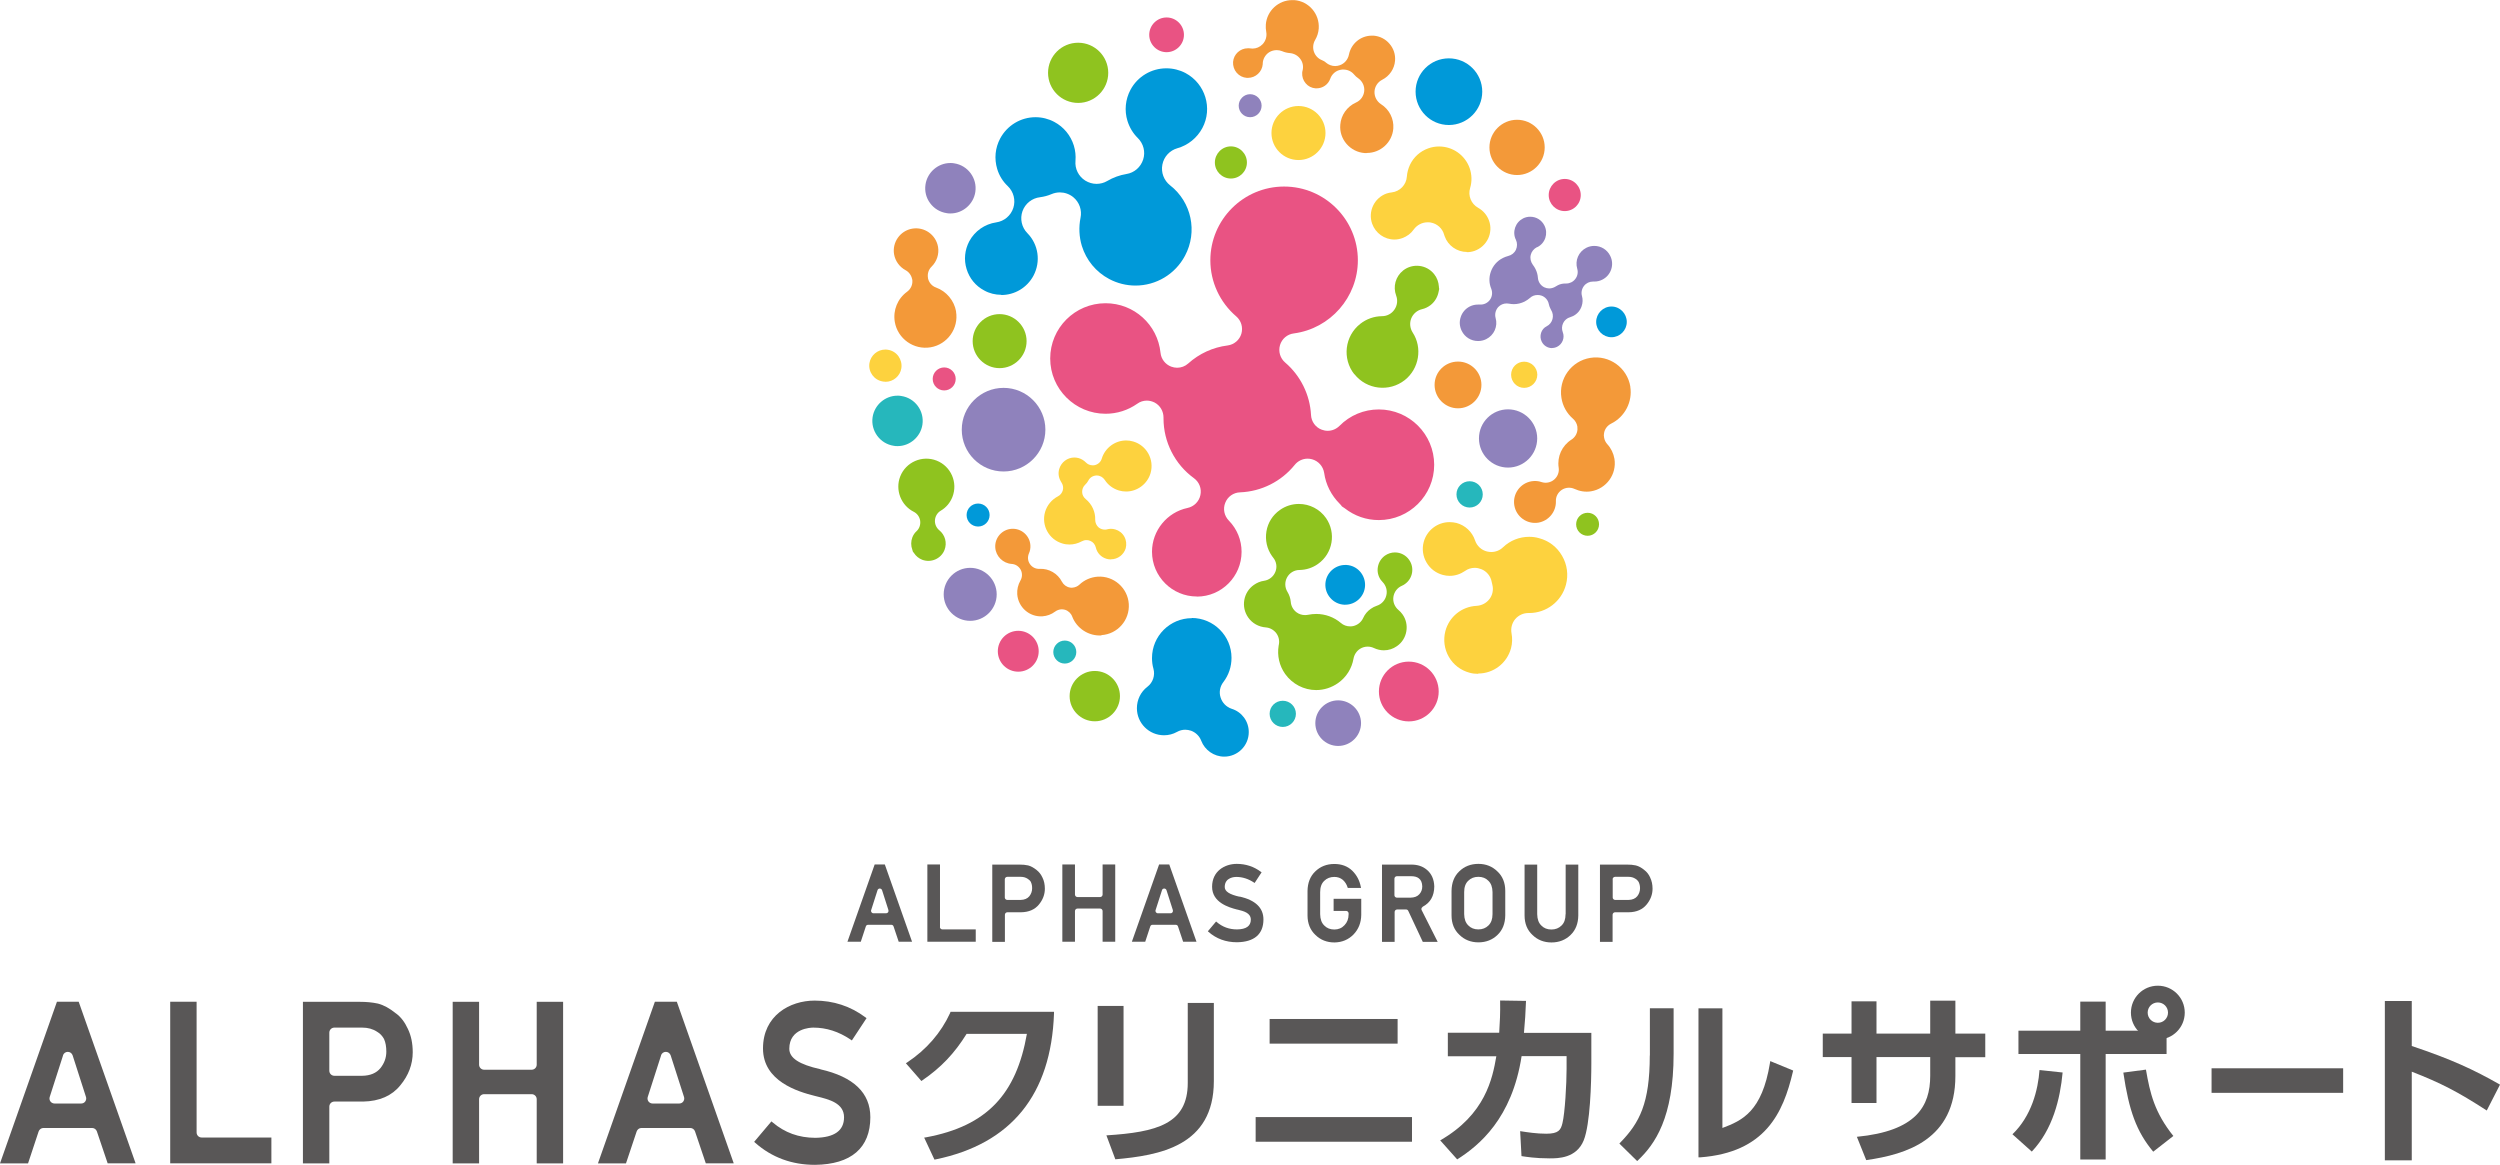 <?xml version="1.0" encoding="UTF-8"?>
<svg id="_レイヤー_2" data-name="レイヤー 2" xmlns="http://www.w3.org/2000/svg" viewBox="0 0 243.38 113.39">
  <defs>
    <style>
      .cls-1 {
        fill: #26b7bc;
      }

      .cls-2 {
        fill: #595757;
      }

      .cls-3 {
        fill: #8fc31f;
      }

      .cls-4 {
        fill: #fdd23e;
      }

      .cls-5 {
        fill: #f39939;
      }

      .cls-6 {
        fill: #0099d9;
      }

      .cls-7 {
        fill: #8f82bc;
      }

      .cls-8 {
        fill: #e95383;
      }
    </style>
  </defs>
  <g id="_レイアウト" data-name="レイアウト">
    <g>
      <g>
        <g>
          <path class="cls-2" d="M5.54,97.53l-5.54,15.73h2.73l1.03-3.11c.07-.2.26-.34.47-.34h4.73c.21,0,.4.13.47.33l1.05,3.11h2.72l-5.54-15.73h-2.11ZM6.13,102.74c.07-.2.25-.34.47-.34s.4.14.47.34l1.3,4.05c.05.15.02.31-.07.44h0c-.09.13-.24.2-.4.2h-2.59c-.16,0-.31-.08-.4-.2-.09-.12-.12-.29-.07-.44l1.3-4.05Z"/>
          <path class="cls-2" d="M19.14,110.26v-12.74h-2.57v15.73h9.85v-2.51h-6.79c-.27,0-.49-.22-.49-.49Z"/>
          <path class="cls-2" d="M38.54,98.66h0s-.02-.02-.02-.02c-.58-.47-1.15-.79-1.73-.94-.56-.12-1.14-.17-1.73-.17h-5.57v15.73h2.57v-5.53c0-.27.22-.49.49-.49h2.8c1.58-.03,2.8-.56,3.62-1.58.8-.96,1.21-2.05,1.21-3.22,0-.87-.16-1.63-.47-2.27-.3-.66-.7-1.18-1.17-1.52ZM37.61,102.38c0,.59-.19,1.12-.57,1.6-.39.48-.99.74-1.78.75h-2.71c-.27,0-.49-.22-.49-.49v-3.71c0-.27.22-.49.49-.49h2.71c.56,0,1.04.13,1.46.41.28.16.49.39.65.67l.02.04c.15.33.22.74.22,1.22Z"/>
          <path class="cls-2" d="M52.25,103.65c0,.27-.22.49-.49.49h-4.63c-.27,0-.49-.22-.49-.49v-6.12h-2.57v15.73h2.57v-6.25c0-.27.22-.49.49-.49h4.63c.27,0,.49.22.49.49v6.25h2.57v-15.73h-2.57v6.12Z"/>
          <path class="cls-2" d="M63.75,97.53l-5.54,15.73h2.73l1.04-3.11c.07-.2.25-.34.47-.34h4.74c.21,0,.4.13.47.33l1.05,3.11h2.72l-5.54-15.73h-2.11ZM64.35,102.74c.07-.2.25-.34.47-.34s.4.14.47.34l1.3,4.05c.05.15.02.31-.07.44h0c-.09.13-.24.2-.4.2h-2.59c-.16,0-.31-.08-.4-.2-.09-.12-.12-.29-.07-.44l1.3-4.05Z"/>
          <path class="cls-2" d="M79.87,104.09h0c-2.07-.46-3.03-1.09-3.03-1.99,0-2,2.1-2.06,2.34-2.06,1.27,0,2.48.39,3.62,1.16l.13.09,1.43-2.17-.12-.09c-1.45-1.08-3.11-1.62-4.93-1.62-2.42,0-5.03,1.46-5.03,4.66s3.41,4.21,5.05,4.62l.2.05c1.18.29,2.64.65,2.64,2.03,0,1.3-.94,1.97-2.8,2-1.62-.01-2.97-.5-4.15-1.5l-.12-.1-1.68,1.99.11.1c1.61,1.42,3.56,2.14,5.81,2.14,3.53-.04,5.39-1.65,5.39-4.64,0-2.37-1.64-3.93-4.86-4.66Z"/>
        </g>
        <g>
          <g>
            <path class="cls-2" d="M109.38,107.65h-2.52v-9.72h2.52v9.72ZM118.17,105.25c0,6.34-5.32,7.23-9.59,7.61l-.87-2.33c4.9-.31,7.92-1.11,7.92-5.1v-7.79h2.54v7.61Z"/>
            <path class="cls-2" d="M137.46,108.75v2.4h-15.22v-2.4h15.22ZM136.06,99.2v2.4h-12.46v-2.4h12.46Z"/>
            <path class="cls-2" d="M140.2,111.02c4.4-2.52,5.1-6.03,5.47-8.19h-4.72s0-2.29,0-2.29h5c.07-1.13.11-1.82.09-3.14l2.52.04c-.05,1.27-.09,1.87-.2,3.11h6.56v2.94c0,1.94-.11,5.94-.74,7.52-.71,1.76-2.51,1.76-3.32,1.76-1.42,0-2.33-.16-2.74-.22l-.13-2.43c.71.11,1.6.25,2.54.25,1.2,0,1.42-.36,1.58-1.04.24-.98.4-3.81.4-5.27v-1.24h-4.38c-.93,6.07-4.14,8.7-6.27,10.05l-1.65-1.85Z"/>
          </g>
          <g>
            <path class="cls-2" d="M210.07,95.96c-1.45,0-2.62,1.17-2.62,2.62s1.17,2.62,2.62,2.62,2.62-1.17,2.62-2.62-1.17-2.62-2.62-2.62ZM210.07,99.57c-.55,0-.99-.44-.99-.99s.44-.99.99-.99.99.44.99.99-.44.99-.99.99Z"/>
            <g>
              <path class="cls-2" d="M195.92,110.42c1.85-1.78,2.49-4.31,2.63-6.25l2.25.24c-.24,2.58-.96,5.54-3,7.7l-1.89-1.69Z"/>
              <path class="cls-2" d="M208.91,104.12c.4,2.33.84,4.18,2.67,6.47l-1.96,1.53c-1.63-1.96-2.36-3.98-2.91-7.7l2.2-.29Z"/>
              <rect class="cls-2" x="196.5" y="100.34" width="14.42" height="2.27"/>
              <rect class="cls-2" x="202.52" y="97.51" width="2.47" height="15.37"/>
            </g>
          </g>
          <path class="cls-2" d="M193.27,100.63v2.29h-2.91v1.83c0,6.18-4.74,7.63-8.68,8.19l-.91-2.27c5.76-.56,7.14-2.96,7.14-5.94v-1.82h-5.23v4.47h-2.43v-4.47h-2.8v-2.29h2.8v-3.14h2.43v3.14h5.23v-3.2h2.45v3.2h2.91Z"/>
          <g>
            <path class="cls-2" d="M160.61,102.75c0,4.65-1,6.56-2.86,8.47l-.1.11,1.73,1.7.11-.1c1.6-1.53,3.44-4.08,3.44-10.35v-4.42h-2.31v4.6Z"/>
            <path class="cls-2" d="M172.34,103.29l-.03.19c-.77,4.74-2.71,5.61-4.63,6.33v-11.65h-2.33v14.51h.17c6.32-.48,8.07-4.29,9.02-8.33l.03-.12-2.23-.92Z"/>
          </g>
          <path class="cls-2" d="M92.51,98.59c-.9,1.96-2.31,3.58-4.18,4.83l-.14.09,1.51,1.73.11-.08c1.79-1.22,3.12-2.62,4.29-4.51h5.87c-1.03,5.86-3.88,8.97-9.81,10.07l-.19.03,1,2.14.12-.02c7.36-1.52,11.24-6.3,11.52-14.21v-.16s-10.07,0-10.07,0l-.04.09Z"/>
          <path class="cls-2" d="M242.09,108.11c-2.83-1.83-4.45-2.67-7.3-3.78v8.63h-2.62v-15.51h2.62v4.38c3.85,1.29,6.01,2.29,8.59,3.76l-1.29,2.52Z"/>
          <rect class="cls-2" x="215.3" y="104" width="12.81" height="2.39"/>
        </g>
      </g>
      <g>
        <path class="cls-2" d="M85.15,84.16l-2.65,7.52h1.3l.49-1.49c.03-.1.12-.16.22-.16h2.26c.1,0,.19.06.22.16l.5,1.49h1.3l-2.65-7.52h-1.01ZM85.43,86.66c.03-.1.12-.16.22-.16s.19.07.22.16l.62,1.94c.02.07.01.15-.03.21h0c-.04.06-.12.1-.19.1h-1.24c-.08,0-.15-.04-.19-.1-.04-.06-.06-.14-.03-.21l.62-1.94Z"/>
        <path class="cls-2" d="M91.51,90.25v-6.09h-1.23v7.52h4.71v-1.2h-3.25c-.13,0-.24-.11-.24-.24Z"/>
        <path class="cls-2" d="M100.92,84.7h0s0,0,0,0c-.28-.22-.55-.38-.83-.45-.27-.06-.54-.08-.83-.08h-2.66v7.52h1.23v-2.64c0-.13.11-.24.24-.24h1.34c.75-.01,1.34-.27,1.73-.75.38-.46.58-.98.58-1.54,0-.41-.08-.78-.23-1.08-.14-.31-.34-.56-.56-.73ZM100.48,86.48c0,.28-.09.54-.27.77-.19.23-.47.35-.85.36h-1.3c-.13,0-.24-.11-.24-.23v-1.78c0-.13.11-.24.24-.24h1.3c.27,0,.49.06.7.2.13.08.24.19.31.32v.02c.08.16.11.35.11.58Z"/>
        <path class="cls-2" d="M107.34,87.09c0,.13-.11.24-.24.24h-2.21c-.13,0-.24-.11-.24-.24v-2.93h-1.23v7.52h1.23v-2.99c0-.13.11-.24.24-.24h2.21c.13,0,.24.11.24.24v2.99h1.23v-7.52h-1.23v2.93Z"/>
        <path class="cls-2" d="M112.84,84.16l-2.65,7.52h1.3l.49-1.49c.03-.1.12-.16.22-.16h2.26c.1,0,.19.06.22.16l.5,1.49h1.3l-2.65-7.52h-1.01ZM113.12,86.66c.03-.1.12-.16.22-.16s.19.07.22.16l.62,1.94c.02.07.01.15-.03.21h0c-.04.06-.11.1-.19.1h-1.24c-.08,0-.15-.04-.19-.1-.04-.06-.06-.14-.03-.21l.62-1.93Z"/>
        <path class="cls-2" d="M120.68,87.3h0c-.99-.22-1.45-.52-1.45-.95,0-.96,1-.98,1.12-.98.61,0,1.19.19,1.73.55l.06.04.68-1.04-.06-.04c-.69-.52-1.49-.78-2.36-.78-1.16,0-2.4.7-2.4,2.23s1.63,2.01,2.41,2.21l.1.02c.56.14,1.26.31,1.26.97,0,.62-.45.94-1.34.95-.77,0-1.42-.24-1.98-.72l-.06-.05-.8.95.05.05c.77.68,1.7,1.02,2.78,1.02,1.69-.02,2.58-.79,2.58-2.22,0-1.13-.78-1.88-2.32-2.23Z"/>
        <path class="cls-2" d="M138.49,88.28h0c.76-.4,1.13-1.05,1.14-1.98-.02-.7-.27-1.25-.73-1.63-.39-.33-.89-.5-1.5-.5h-2.86v7.52h1.23v-2.91c0-.13.11-.24.24-.24h.88c.09,0,.17.05.21.14l1.41,3.01h1.45l-1.56-3.09c-.06-.11-.01-.25.1-.31ZM135.75,85.54c0-.13.11-.24.24-.24h1.39c.33,0,.58.07.75.21.21.16.32.42.33.78,0,.3-.09.55-.28.76-.19.22-.48.33-.86.34h-1.33c-.13,0-.24-.11-.24-.23v-1.62Z"/>
        <path class="cls-2" d="M152.41,89c0,.49-.13.85-.39,1.1-.26.26-.59.39-.99.39s-.73-.13-.98-.39c-.26-.25-.39-.61-.4-1.1v-4.83h-1.23v4.95c0,.79.26,1.43.77,1.9.49.48,1.11.73,1.85.73.74,0,1.37-.25,1.86-.73.49-.47.74-1.11.75-1.9v-4.95h-1.23v4.83Z"/>
        <path class="cls-2" d="M160.65,85.43c-.14-.31-.34-.56-.57-.73-.27-.23-.55-.38-.83-.45-.27-.06-.54-.08-.83-.08h-2.66v7.52h1.23v-2.64c0-.13.11-.24.24-.24h1.34c.75-.01,1.34-.27,1.73-.75.38-.46.58-.98.58-1.54,0-.41-.08-.78-.23-1.08ZM156.99,85.6c0-.13.11-.24.24-.24h1.3c.27,0,.49.06.7.2.13.08.23.19.31.32v.02c.08.16.12.35.12.58,0,.28-.09.54-.27.77-.19.23-.47.35-.85.36h-1.3c-.13,0-.24-.11-.24-.23v-1.78Z"/>
        <path class="cls-2" d="M143.92,84.1h0c-.74,0-1.37.25-1.86.73-.49.47-.74,1.11-.75,1.9v2.38c0,.79.26,1.43.77,1.9.49.48,1.11.73,1.85.73.74,0,1.37-.25,1.86-.73.49-.47.74-1.1.75-1.9v-2.38c0-.79-.26-1.43-.77-1.9-.49-.48-1.11-.73-1.84-.73ZM145.3,86.85v2.14c0,.49-.13.84-.39,1.1-.26.26-.59.39-.99.39s-.73-.13-.98-.39c-.26-.25-.39-.61-.4-1.1v-2.14c0-.49.13-.85.39-1.1.26-.26.59-.39.99-.39s.73.13.98.39c.26.25.39.61.4,1.1Z"/>
        <path class="cls-2" d="M129.83,88.68h1.22c.13,0,.24.11.24.24v.08c0,.45-.14.8-.4,1.07-.26.28-.59.42-.99.42s-.73-.13-.98-.39c-.26-.25-.39-.61-.4-1.1v-2.14c0-.49.13-.85.39-1.1.26-.26.59-.39.99-.39.33,0,.6.1.83.29.22.2.37.44.46.73l.02.05h1.29l-.02-.09c-.12-.63-.4-1.16-.84-1.59-.45-.43-1.03-.65-1.74-.65-.75,0-1.37.25-1.86.73-.49.47-.74,1.11-.75,1.9v2.38c0,.79.27,1.43.77,1.9.49.48,1.11.73,1.85.73.75-.01,1.37-.28,1.86-.78.49-.51.74-1.15.75-1.9v-1.57h-2.69v1.2Z"/>
      </g>
      <g>
        <path class="cls-3" d="M97.31,35.84c-1.44,0-2.62-1.18-2.62-2.63s1.18-2.63,2.62-2.63,2.63,1.18,2.63,2.63-1.18,2.63-2.63,2.63"/>
        <path class="cls-6" d="M130.97,58.87s-.08,0-.12,0c-.51-.03-.99-.26-1.33-.65-.35-.39-.52-.89-.49-1.4.06-1.02.91-1.82,1.93-1.82.04,0,.08,0,.12,0,.52.03.99.26,1.33.65.34.39.51.89.48,1.4-.06,1.02-.91,1.82-1.93,1.82"/>
        <path class="cls-7" d="M94.45,60.44c-1.42,0-2.58-1.16-2.58-2.58s1.16-2.58,2.58-2.58,2.58,1.16,2.58,2.58-1.16,2.58-2.58,2.58"/>
        <path class="cls-1" d="M87.38,43.43c-.12,0-.25,0-.37-.03-1.34-.2-2.26-1.46-2.06-2.79.18-1.19,1.22-2.09,2.42-2.09.13,0,.25,0,.37.03,1.34.2,2.26,1.45,2.06,2.79-.18,1.19-1.22,2.09-2.42,2.09"/>
        <path class="cls-7" d="M92.53,20.78c-.13,0-.25,0-.37-.03-.65-.1-1.22-.44-1.61-.97-.39-.52-.55-1.17-.45-1.82.18-1.19,1.22-2.09,2.42-2.09.12,0,.25,0,.37.03,1.34.2,2.26,1.46,2.06,2.79-.18,1.19-1.22,2.09-2.42,2.09"/>
        <path class="cls-8" d="M91.92,38.01c-.62,0-1.12-.5-1.12-1.12s.51-1.12,1.12-1.12,1.12.5,1.12,1.12-.5,1.12-1.12,1.12"/>
        <path class="cls-6" d="M95.22,51.26c-.62,0-1.12-.5-1.12-1.12s.5-1.12,1.12-1.12,1.12.5,1.12,1.12-.5,1.12-1.12,1.12"/>
        <path class="cls-1" d="M103.66,64.6c-.62,0-1.12-.51-1.12-1.12s.5-1.12,1.12-1.12,1.12.5,1.12,1.12-.51,1.12-1.12,1.12"/>
        <path class="cls-7" d="M121.7,11.41c-.62,0-1.11-.51-1.11-1.12s.5-1.12,1.11-1.12,1.12.5,1.12,1.12-.5,1.12-1.12,1.12"/>
        <path class="cls-3" d="M119.83,17.38c-.86,0-1.56-.7-1.56-1.56s.7-1.57,1.56-1.57,1.56.71,1.56,1.57-.7,1.56-1.56,1.56"/>
        <path class="cls-8" d="M152.33,20.55c-.86,0-1.56-.7-1.56-1.56s.7-1.57,1.56-1.57,1.56.7,1.56,1.57-.7,1.56-1.56,1.56"/>
        <path class="cls-6" d="M156.88,32.83c-.82,0-1.49-.67-1.49-1.49s.67-1.5,1.49-1.5,1.49.68,1.49,1.5-.67,1.49-1.49,1.49"/>
        <path class="cls-3" d="M154.56,52.16c-.62,0-1.12-.5-1.12-1.12s.5-1.12,1.12-1.12,1.11.5,1.11,1.12-.5,1.12-1.11,1.12"/>
        <path class="cls-7" d="M130.27,72.62c-1.23,0-2.22-1-2.22-2.22s1-2.22,2.22-2.22,2.23,1,2.23,2.22-1,2.22-2.23,2.22"/>
        <path class="cls-1" d="M143.07,49.41c-.7,0-1.28-.57-1.28-1.28s.57-1.28,1.28-1.28,1.28.57,1.28,1.28-.57,1.28-1.28,1.28"/>
        <path class="cls-4" d="M148.38,37.76c-.7,0-1.27-.57-1.27-1.28s.57-1.27,1.27-1.27,1.28.57,1.28,1.27-.57,1.28-1.28,1.28"/>
        <path class="cls-1" d="M124.88,70.77c-.7,0-1.28-.57-1.28-1.28s.57-1.27,1.28-1.27,1.28.57,1.28,1.27-.57,1.28-1.28,1.28"/>
        <path class="cls-8" d="M113.57,5.08c-.93,0-1.69-.76-1.69-1.69s.76-1.69,1.69-1.69,1.69.76,1.69,1.69-.76,1.69-1.69,1.69"/>
        <path class="cls-8" d="M137.15,70.23c-1.61,0-2.91-1.3-2.91-2.91s1.3-2.91,2.91-2.91,2.91,1.31,2.91,2.91-1.3,2.91-2.91,2.91"/>
        <path class="cls-8" d="M99.13,65.39c-1.1,0-1.99-.89-1.99-1.99s.89-1.99,1.99-1.99,1.99.89,1.99,1.99-.89,1.99-1.99,1.99"/>
        <path class="cls-5" d="M147.69,17.04c-1.48,0-2.69-1.21-2.69-2.69s1.21-2.69,2.69-2.69,2.69,1.21,2.69,2.69-1.21,2.69-2.69,2.69"/>
        <path class="cls-4" d="M126.41,15.58c-1.45,0-2.63-1.18-2.63-2.63s1.18-2.63,2.63-2.63,2.63,1.18,2.63,2.63-1.18,2.63-2.63,2.63"/>
        <path class="cls-7" d="M97.7,45.9c-2.25,0-4.07-1.82-4.07-4.07s1.83-4.07,4.07-4.07,4.07,1.83,4.07,4.07-1.83,4.07-4.07,4.07"/>
        <path class="cls-4" d="M86.19,37.16c-.08,0-.16,0-.24-.02-.85-.13-1.44-.93-1.31-1.78.12-.76.78-1.33,1.55-1.33.08,0,.16,0,.24.02.41.06.78.28,1.03.62.24.34.35.75.29,1.17-.11.76-.78,1.33-1.54,1.33"/>
        <path class="cls-3" d="M104.96,10.02c-1.62,0-2.93-1.31-2.93-2.93s1.31-2.93,2.93-2.93,2.93,1.32,2.93,2.93-1.31,2.93-2.93,2.93"/>
        <path class="cls-8" d="M116.51,58.07c-2.4,0-4.36-1.95-4.36-4.36,0-2.05,1.46-3.84,3.46-4.26.62-.13,1.12-.62,1.25-1.25.14-.63-.11-1.27-.63-1.65-1.86-1.35-2.96-3.53-2.96-5.81v-.09c0-.61-.32-1.17-.86-1.46-.24-.12-.5-.19-.76-.19-.33,0-.66.1-.93.3-.91.64-1.98.98-3.09.98-2.97,0-5.39-2.41-5.39-5.38s2.41-5.38,5.39-5.38c2.77,0,5.07,2.08,5.35,4.83.06.6.46,1.12,1.03,1.34.19.07.39.11.58.11.4,0,.78-.14,1.08-.41,1.08-.97,2.41-1.58,3.84-1.76.63-.08,1.16-.53,1.34-1.14.18-.62-.02-1.28-.5-1.69-1.6-1.37-2.52-3.36-2.52-5.46,0-3.96,3.22-7.18,7.18-7.18s7.18,3.22,7.18,7.18c0,3.59-2.68,6.65-6.24,7.12-.64.08-1.16.53-1.34,1.14-.18.62.02,1.28.5,1.69,1.5,1.28,2.42,3.15,2.52,5.11.03.64.44,1.21,1.04,1.43.19.07.38.11.58.11.43,0,.84-.17,1.15-.48,1.02-1.03,2.38-1.6,3.83-1.6,2.97,0,5.39,2.41,5.39,5.39s-2.42,5.38-5.39,5.38c-1.22,0-2.36-.4-3.32-1.15-.09-.07-.18-.13-.27-.18-.06-.09-.13-.17-.21-.25-.83-.83-1.36-1.87-1.52-3.01-.1-.64-.56-1.16-1.18-1.33-.14-.04-.29-.06-.43-.06-.48,0-.95.22-1.26.61-1.31,1.62-3.25,2.59-5.32,2.67-.64.02-1.21.42-1.44,1.02-.24.59-.1,1.27.35,1.73.8.82,1.24,1.9,1.24,3.04,0,2.4-1.95,4.36-4.35,4.36"/>
        <path class="cls-5" d="M93.07,30.32c.28,1.64-.83,3.21-2.47,3.49-1.64.28-3.21-.83-3.49-2.47-.19-1.14.27-2.27,1.21-2.95.34-.25.53-.66.5-1.08,0-.04,0-.08-.02-.12-.07-.37-.3-.7-.63-.88-.6-.32-1.01-.89-1.13-1.55-.2-1.18.6-2.3,1.77-2.5,1.18-.2,2.3.59,2.51,1.77.12.71-.12,1.43-.63,1.93-.29.28-.42.69-.35,1.09,0,.01,0,.03,0,.04.09.41.38.76.78.9,1.02.37,1.77,1.27,1.96,2.34"/>
        <path class="cls-5" d="M141.94,39.75c-1.25,0-2.28-1.02-2.28-2.28s1.02-2.27,2.28-2.27,2.28,1.02,2.28,2.27-1.02,2.28-2.28,2.28"/>
        <path class="cls-5" d="M158.71,37.64c.24,1.46-.52,2.94-1.86,3.6-.36.18-.62.51-.69.91-.03.15-.03.3,0,.44.04.25.15.47.32.66.36.39.6.89.69,1.42.24,1.5-.78,2.91-2.28,3.16-.55.09-1.1,0-1.6-.23-.41-.19-.88-.15-1.25.09-.37.25-.59.66-.57,1.11.03,1.02-.71,1.91-1.71,2.08-1.11.18-2.16-.58-2.34-1.69-.18-1.11.58-2.16,1.69-2.34.33-.05.65-.03.96.08.42.14.89.05,1.23-.24.34-.29.51-.73.44-1.17-.16-1.07.32-2.13,1.24-2.72.34-.21.56-.58.59-.98,0-.1,0-.2-.01-.3-.05-.29-.2-.56-.43-.76-.6-.52-1-1.24-1.12-2.02-.3-1.85.96-3.6,2.81-3.9,1.85-.3,3.6.96,3.9,2.81"/>
        <path class="cls-5" d="M107.23,61.86c-1.24.08-2.41-.68-2.85-1.84-.12-.32-.38-.56-.71-.66-.12-.03-.25-.05-.37-.04-.2.02-.41.09-.58.22-.36.27-.79.43-1.24.46-1.27.08-2.36-.89-2.45-2.15-.03-.47.08-.92.31-1.33.19-.32.2-.72.03-1.05-.18-.33-.51-.55-.88-.57-.85-.06-1.54-.74-1.6-1.6-.06-.95.66-1.76,1.6-1.82.94-.06,1.76.66,1.82,1.6.02.28-.03.55-.14.79-.15.35-.12.74.1,1.05.21.31.57.48.94.46.9-.05,1.76.45,2.17,1.25.16.3.44.51.78.57.08.02.17.02.25.01.25-.02.49-.12.67-.29.48-.46,1.11-.73,1.78-.78,1.57-.1,2.93,1.1,3.03,2.66.1,1.57-1.09,2.93-2.66,3.03"/>
        <path class="cls-7" d="M146.81,45.52c-1.56,0-2.83-1.27-2.83-2.84s1.27-2.83,2.83-2.83,2.84,1.27,2.84,2.83-1.27,2.84-2.84,2.84"/>
        <path class="cls-6" d="M141.05,12.17c-1.79,0-3.24-1.46-3.24-3.25s1.45-3.24,3.24-3.24,3.25,1.45,3.25,3.24-1.46,3.25-3.25,3.25"/>
        <path class="cls-6" d="M116.01,60.16c2.14,0,3.88,1.74,3.88,3.88,0,.86-.27,1.68-.8,2.37-.33.43-.43.99-.26,1.5.16.51.56.92,1.07,1.09,1,.31,1.67,1.22,1.67,2.27,0,1.32-1.07,2.39-2.39,2.39-.99,0-1.89-.63-2.24-1.55-.17-.45-.53-.8-.98-.97-.19-.06-.38-.1-.57-.1-.28,0-.55.07-.8.21-.39.22-.82.33-1.27.33-1.46,0-2.64-1.18-2.64-2.63,0-.83.37-1.59,1.02-2.09.54-.41.77-1.11.59-1.76-.1-.34-.14-.68-.14-1.04,0-2.14,1.74-3.88,3.88-3.88"/>
        <path class="cls-3" d="M131.84,36.43c-1.19-1.51-.93-3.71.58-4.9.61-.48,1.34-.74,2.12-.75.49,0,.94-.24,1.21-.64.28-.4.34-.91.17-1.36-.33-.88-.06-1.86.68-2.45.93-.73,2.29-.57,3.02.36.28.35.43.77.46,1.22,0,.07.01.15.03.22-.02.08-.04.15-.05.23-.09.53-.37,1.01-.79,1.34-.25.19-.53.33-.84.4-.47.11-.86.45-1.04.89-.18.45-.13.96.13,1.37.98,1.49.64,3.53-.76,4.64-1.51,1.19-3.71.94-4.91-.58"/>
        <path class="cls-3" d="M91.18,44.84c1.4.55,2.09,2.14,1.54,3.54-.22.56-.61,1.03-1.14,1.34-.32.19-.53.53-.56.91-.03.38.13.75.42.99.57.46.78,1.23.51,1.92-.34.86-1.32,1.28-2.18.95-.32-.13-.6-.35-.79-.65-.03-.05-.07-.1-.11-.14-.01-.06-.03-.11-.05-.17-.15-.39-.15-.83,0-1.22.09-.23.23-.44.41-.6.28-.26.4-.64.35-1.02-.06-.38-.29-.7-.63-.87-1.25-.63-1.82-2.14-1.31-3.44.55-1.4,2.14-2.09,3.54-1.54"/>
        <path class="cls-3" d="M106.58,70.22c-1.35,0-2.45-1.1-2.45-2.45s1.1-2.45,2.45-2.45,2.45,1.1,2.45,2.45-1.1,2.45-2.45,2.45"/>
        <path class="cls-4" d="M108.13,54.46c-.14,0-.28-.02-.41-.06-.52-.15-.92-.57-1.04-1.1-.07-.29-.26-.53-.53-.64-.12-.06-.25-.08-.38-.08-.16,0-.31.04-.46.12-.37.2-.78.31-1.19.31-.24,0-.47-.03-.69-.1-1.31-.38-2.07-1.76-1.69-3.07.19-.65.64-1.2,1.25-1.52.24-.12.41-.34.48-.6.07-.26.01-.54-.14-.76-.03-.04-.06-.09-.08-.14-.2-.36-.25-.77-.13-1.17.19-.65.79-1.11,1.47-1.11.14,0,.29.02.43.06.26.08.49.22.68.41.18.19.42.29.67.29.07,0,.15,0,.22-.02.32-.08.58-.32.67-.64.32-1.04,1.29-1.76,2.37-1.76.23,0,.46.03.69.1,1.31.38,2.07,1.76,1.69,3.08-.31,1.06-1.29,1.79-2.38,1.79-.24,0-.47-.03-.7-.1-.57-.17-1.06-.53-1.38-1.03-.18-.27-.47-.43-.78-.43h-.04c-.33.02-.63.2-.78.5-.08.15-.18.28-.31.4-.19.18-.3.44-.29.71,0,.27.14.52.35.69.6.49.95,1.24.92,2.01,0,.29.12.57.35.76.17.13.37.2.59.2.08,0,.15,0,.23-.03.12-.03.24-.05.36-.05.14,0,.28.02.42.06.38.11.7.36.89.71.19.35.23.75.13,1.13-.19.63-.78,1.07-1.43,1.07"/>
        <path class="cls-5" d="M133.05,14.9c-.07,0-.13,0-.2,0-.68-.05-1.31-.37-1.76-.89-.45-.52-.67-1.19-.61-1.87.07-.94.66-1.77,1.53-2.16.45-.2.75-.62.8-1.11.05-.49-.18-.96-.57-1.24-.16-.11-.31-.24-.43-.39-.26-.31-.64-.47-1.03-.47-.08,0-.16,0-.25.02-.48.08-.87.42-1.03.88-.2.56-.73.93-1.33.93-.03,0-.07,0-.1,0-.38-.03-.72-.2-.96-.49-.25-.29-.36-.65-.34-1.02,0-.08.02-.15.04-.23.1-.39.02-.8-.22-1.12-.24-.33-.6-.53-1-.57-.27-.02-.53-.08-.78-.19-.17-.07-.35-.1-.52-.1-.26,0-.52.07-.74.21-.37.24-.61.66-.62,1.1,0,.02,0,.04,0,.06-.06.74-.69,1.33-1.44,1.33-.04,0-.08,0-.11,0-.39-.03-.73-.2-.99-.5-.25-.29-.37-.67-.35-1.05.06-.75.69-1.33,1.44-1.33.03,0,.07,0,.11,0,.04,0,.08,0,.12.01.07.01.14.02.22.02.37,0,.72-.15.98-.42.31-.32.44-.77.36-1.21-.04-.23-.06-.47-.04-.71.1-1.33,1.22-2.38,2.57-2.38.07,0,.13,0,.2,0,1.42.11,2.48,1.35,2.38,2.77-.03.4-.15.77-.35,1.11-.2.34-.25.76-.12,1.14.13.38.41.68.79.83.14.06.28.13.39.24.25.21.57.33.89.33.15,0,.3-.03.45-.08.46-.16.79-.55.89-1.03.21-1.07,1.14-1.85,2.23-1.85.06,0,.11,0,.17,0,.61.05,1.16.33,1.55.79.4.46.59,1.05.54,1.65-.06.79-.54,1.5-1.26,1.86-.43.22-.72.66-.74,1.15-.02.49.22.95.63,1.22.81.51,1.27,1.42,1.2,2.37-.1,1.34-1.23,2.38-2.57,2.38"/>
        <path class="cls-3" d="M128.14,67.18c-1.2,0-2.33-.59-3.03-1.57-.57-.81-.79-1.79-.63-2.76,0-.03.01-.07.02-.1.08-.4-.02-.8-.26-1.12-.25-.32-.62-.52-1.01-.55-.69-.05-1.32-.4-1.71-.96-.73-1.03-.48-2.46.55-3.18.3-.21.63-.35.99-.4.49-.07.91-.4,1.1-.87.19-.46.11-.99-.21-1.38-.04-.05-.08-.1-.12-.16-.49-.7-.68-1.55-.54-2.4.14-.85.61-1.59,1.31-2.08.55-.39,1.19-.59,1.85-.59,1.05,0,2.03.51,2.63,1.36,1.02,1.45.68,3.46-.77,4.48-.53.38-1.16.58-1.81.59-.5,0-.96.28-1.2.72-.24.44-.23.97.03,1.4.19.31.3.64.33.99.03.4.24.77.56,1.01.24.18.53.27.83.27.1,0,.19-.01.3-.03.26-.05.52-.08.79-.08.88,0,1.73.31,2.4.88.25.22.57.33.9.33.1,0,.21-.01.3-.03.43-.1.79-.39.97-.79.16-.36.42-.67.74-.89.18-.13.38-.23.59-.3.46-.15.81-.53.92-1,.12-.47-.02-.96-.36-1.31-.07-.07-.13-.14-.18-.21-.26-.37-.36-.82-.28-1.26.08-.45.32-.83.69-1.1.29-.2.62-.31.97-.31.55,0,1.07.27,1.38.72.54.76.36,1.82-.41,2.36-.09.07-.19.12-.3.17-.44.19-.75.6-.82,1.08-.07.48.12.96.49,1.27.15.12.28.27.39.42.35.48.48,1.08.38,1.66-.1.59-.42,1.1-.91,1.44-.38.27-.82.41-1.28.41-.33,0-.66-.08-.96-.22-.19-.09-.4-.14-.61-.14-.26,0-.52.07-.74.21-.34.21-.57.57-.64.95-.17.97-.7,1.82-1.51,2.39-.63.44-1.36.68-2.13.68"/>
        <path class="cls-6" d="M97.47,28.7c-.57,0-1.15-.14-1.65-.42-.84-.44-1.45-1.19-1.72-2.09-.28-.9-.18-1.86.26-2.7.53-.99,1.51-1.68,2.62-1.84.78-.11,1.43-.66,1.67-1.41.24-.75.03-1.57-.54-2.12-.48-.45-.84-1.03-1.03-1.67-.3-1-.2-2.05.29-2.97.68-1.27,2-2.07,3.44-2.07.64,0,1.27.16,1.83.46.92.49,1.59,1.31,1.9,2.3.15.49.2.99.16,1.49-.07.77.3,1.51.95,1.92.34.21.72.32,1.1.32.36,0,.72-.09,1.04-.28.58-.34,1.21-.57,1.87-.68.77-.12,1.39-.67,1.63-1.41.24-.74.03-1.55-.52-2.09-.47-.46-.81-1.03-1.01-1.67-.31-1.01-.2-2.09.29-3.02.69-1.3,2.04-2.1,3.5-2.1.65,0,1.29.16,1.86.46,1.93,1.03,2.67,3.43,1.64,5.36-.51.95-1.39,1.67-2.43,1.96-.74.21-1.31.82-1.46,1.59-.15.76.14,1.54.75,2.02,2.09,1.63,2.7,4.52,1.45,6.86-.95,1.79-2.8,2.9-4.82,2.9-.89,0-1.77-.22-2.56-.64-1.28-.68-2.23-1.83-2.66-3.22-.27-.89-.31-1.83-.13-2.73.16-.75-.11-1.53-.71-2.02-.37-.3-.84-.46-1.3-.46-.28,0-.56.06-.82.17-.35.15-.73.25-1.11.3-.78.09-1.44.61-1.71,1.36-.26.74-.08,1.57.47,2.13,1.09,1.11,1.33,2.77.6,4.15-.62,1.16-1.82,1.88-3.13,1.88"/>
        <path class="cls-4" d="M142.81,24.53c-.97,0-1.85-.62-2.17-1.53-.02-.05-.03-.1-.05-.15-.17-.62-.68-1.08-1.32-1.19-.09-.02-.19-.02-.28-.02-.54,0-1.04.26-1.36.7-.27.39-.65.67-1.11.84-.25.09-.51.14-.77.14-.97,0-1.84-.62-2.17-1.54-.42-1.19.2-2.51,1.4-2.94.17-.06.34-.09.51-.11.79-.09,1.42-.74,1.47-1.54.03-.39.13-.77.3-1.14.36-.76,1-1.33,1.79-1.61.34-.12.69-.18,1.05-.18,1.33,0,2.52.84,2.97,2.1.22.63.24,1.31.05,1.94-.23.75.1,1.55.78,1.93.5.28.87.72,1.06,1.25.21.58.17,1.2-.09,1.76-.27.55-.73.97-1.31,1.18-.25.09-.51.13-.77.13"/>
        <path class="cls-4" d="M143.91,65.6c-.29,0-.57-.03-.85-.11-.85-.23-1.57-.77-2.01-1.54-.44-.76-.56-1.65-.34-2.51.37-1.4,1.59-2.39,3.04-2.46.5-.03.96-.27,1.26-.67.3-.4.4-.91.27-1.4-.02-.09-.04-.18-.06-.26-.1-.56-.48-1.03-1.01-1.24-.2-.08-.42-.13-.63-.13-.34,0-.68.1-.95.3-.45.31-.96.48-1.5.48-.23,0-.45-.03-.67-.09-.67-.18-1.24-.61-1.59-1.22-.35-.6-.45-1.31-.27-1.98.3-1.14,1.34-1.94,2.52-1.94.23,0,.45.03.67.08.85.23,1.53.86,1.81,1.7.18.54.62.95,1.17,1.08.14.03.27.05.41.05.42,0,.83-.16,1.14-.46.69-.66,1.6-1.02,2.55-1.02.32,0,.64.04.95.13.96.25,1.76.86,2.25,1.72.5.85.63,1.86.38,2.81-.43,1.63-1.9,2.76-3.58,2.76h-.09c-.49,0-.95.22-1.27.59-.32.39-.45.89-.36,1.38.09.48.08.98-.05,1.46-.39,1.45-1.7,2.46-3.2,2.46"/>
        <path class="cls-7" d="M151.1,33.89c-.43,0-.82-.24-1.01-.63-.14-.28-.15-.57-.06-.86.09-.28.28-.51.55-.64.28-.14.48-.4.56-.7.08-.3.03-.62-.14-.89-.03-.05-.06-.1-.08-.16-.07-.13-.11-.27-.14-.41-.08-.39-.36-.71-.74-.83-.12-.04-.24-.05-.36-.05-.27,0-.53.09-.73.28-.16.14-.34.26-.53.36-.33.16-.68.25-1.05.25-.16,0-.32-.02-.48-.05-.07-.01-.15-.02-.22-.02-.31,0-.6.13-.81.35-.26.29-.36.69-.26,1.06.24.82-.15,1.69-.92,2.07-.24.12-.51.18-.79.18-.68,0-1.29-.38-1.59-.99-.21-.43-.25-.9-.09-1.36.15-.45.47-.81.89-1.02.25-.12.51-.18.79-.18.05,0,.11,0,.16,0,.03,0,.07,0,.1,0,.35,0,.68-.17.89-.45.23-.31.28-.72.14-1.08-.22-.53-.24-1.1-.05-1.65.2-.59.62-1.08,1.19-1.36.16-.08.33-.14.51-.19.33-.08.61-.3.75-.61s.14-.66,0-.96c-.19-.37-.21-.8-.08-1.19.14-.4.41-.71.78-.9.22-.11.45-.16.69-.16.6,0,1.13.33,1.39.87.38.77.07,1.71-.7,2.09h-.03c-.31.16-.53.43-.61.76-.08.33,0,.67.2.95.1.13.19.27.26.41.14.28.22.57.24.87.03.4.27.75.62.92.15.07.32.11.48.11.22,0,.44-.07.63-.19.07-.04.14-.08.21-.12.23-.12.48-.17.74-.17h.08c.34,0,.67-.16.88-.44.22-.28.29-.65.19-.99-.24-.81.13-1.67.89-2.05.24-.12.5-.18.77-.18.66,0,1.26.37,1.55.97.43.85.08,1.9-.78,2.32-.24.12-.5.18-.77.18-.03,0-.06,0-.08,0h-.05c-.34,0-.66.15-.87.42-.22.28-.3.65-.2.99.09.32.08.66-.03.98-.14.43-.44.77-.84.97-.09.04-.19.08-.28.11-.3.08-.55.3-.68.57-.14.28-.15.6-.04.89.21.54-.03,1.16-.55,1.42-.16.08-.33.12-.5.12"/>
      </g>
    </g>
  </g>
</svg>